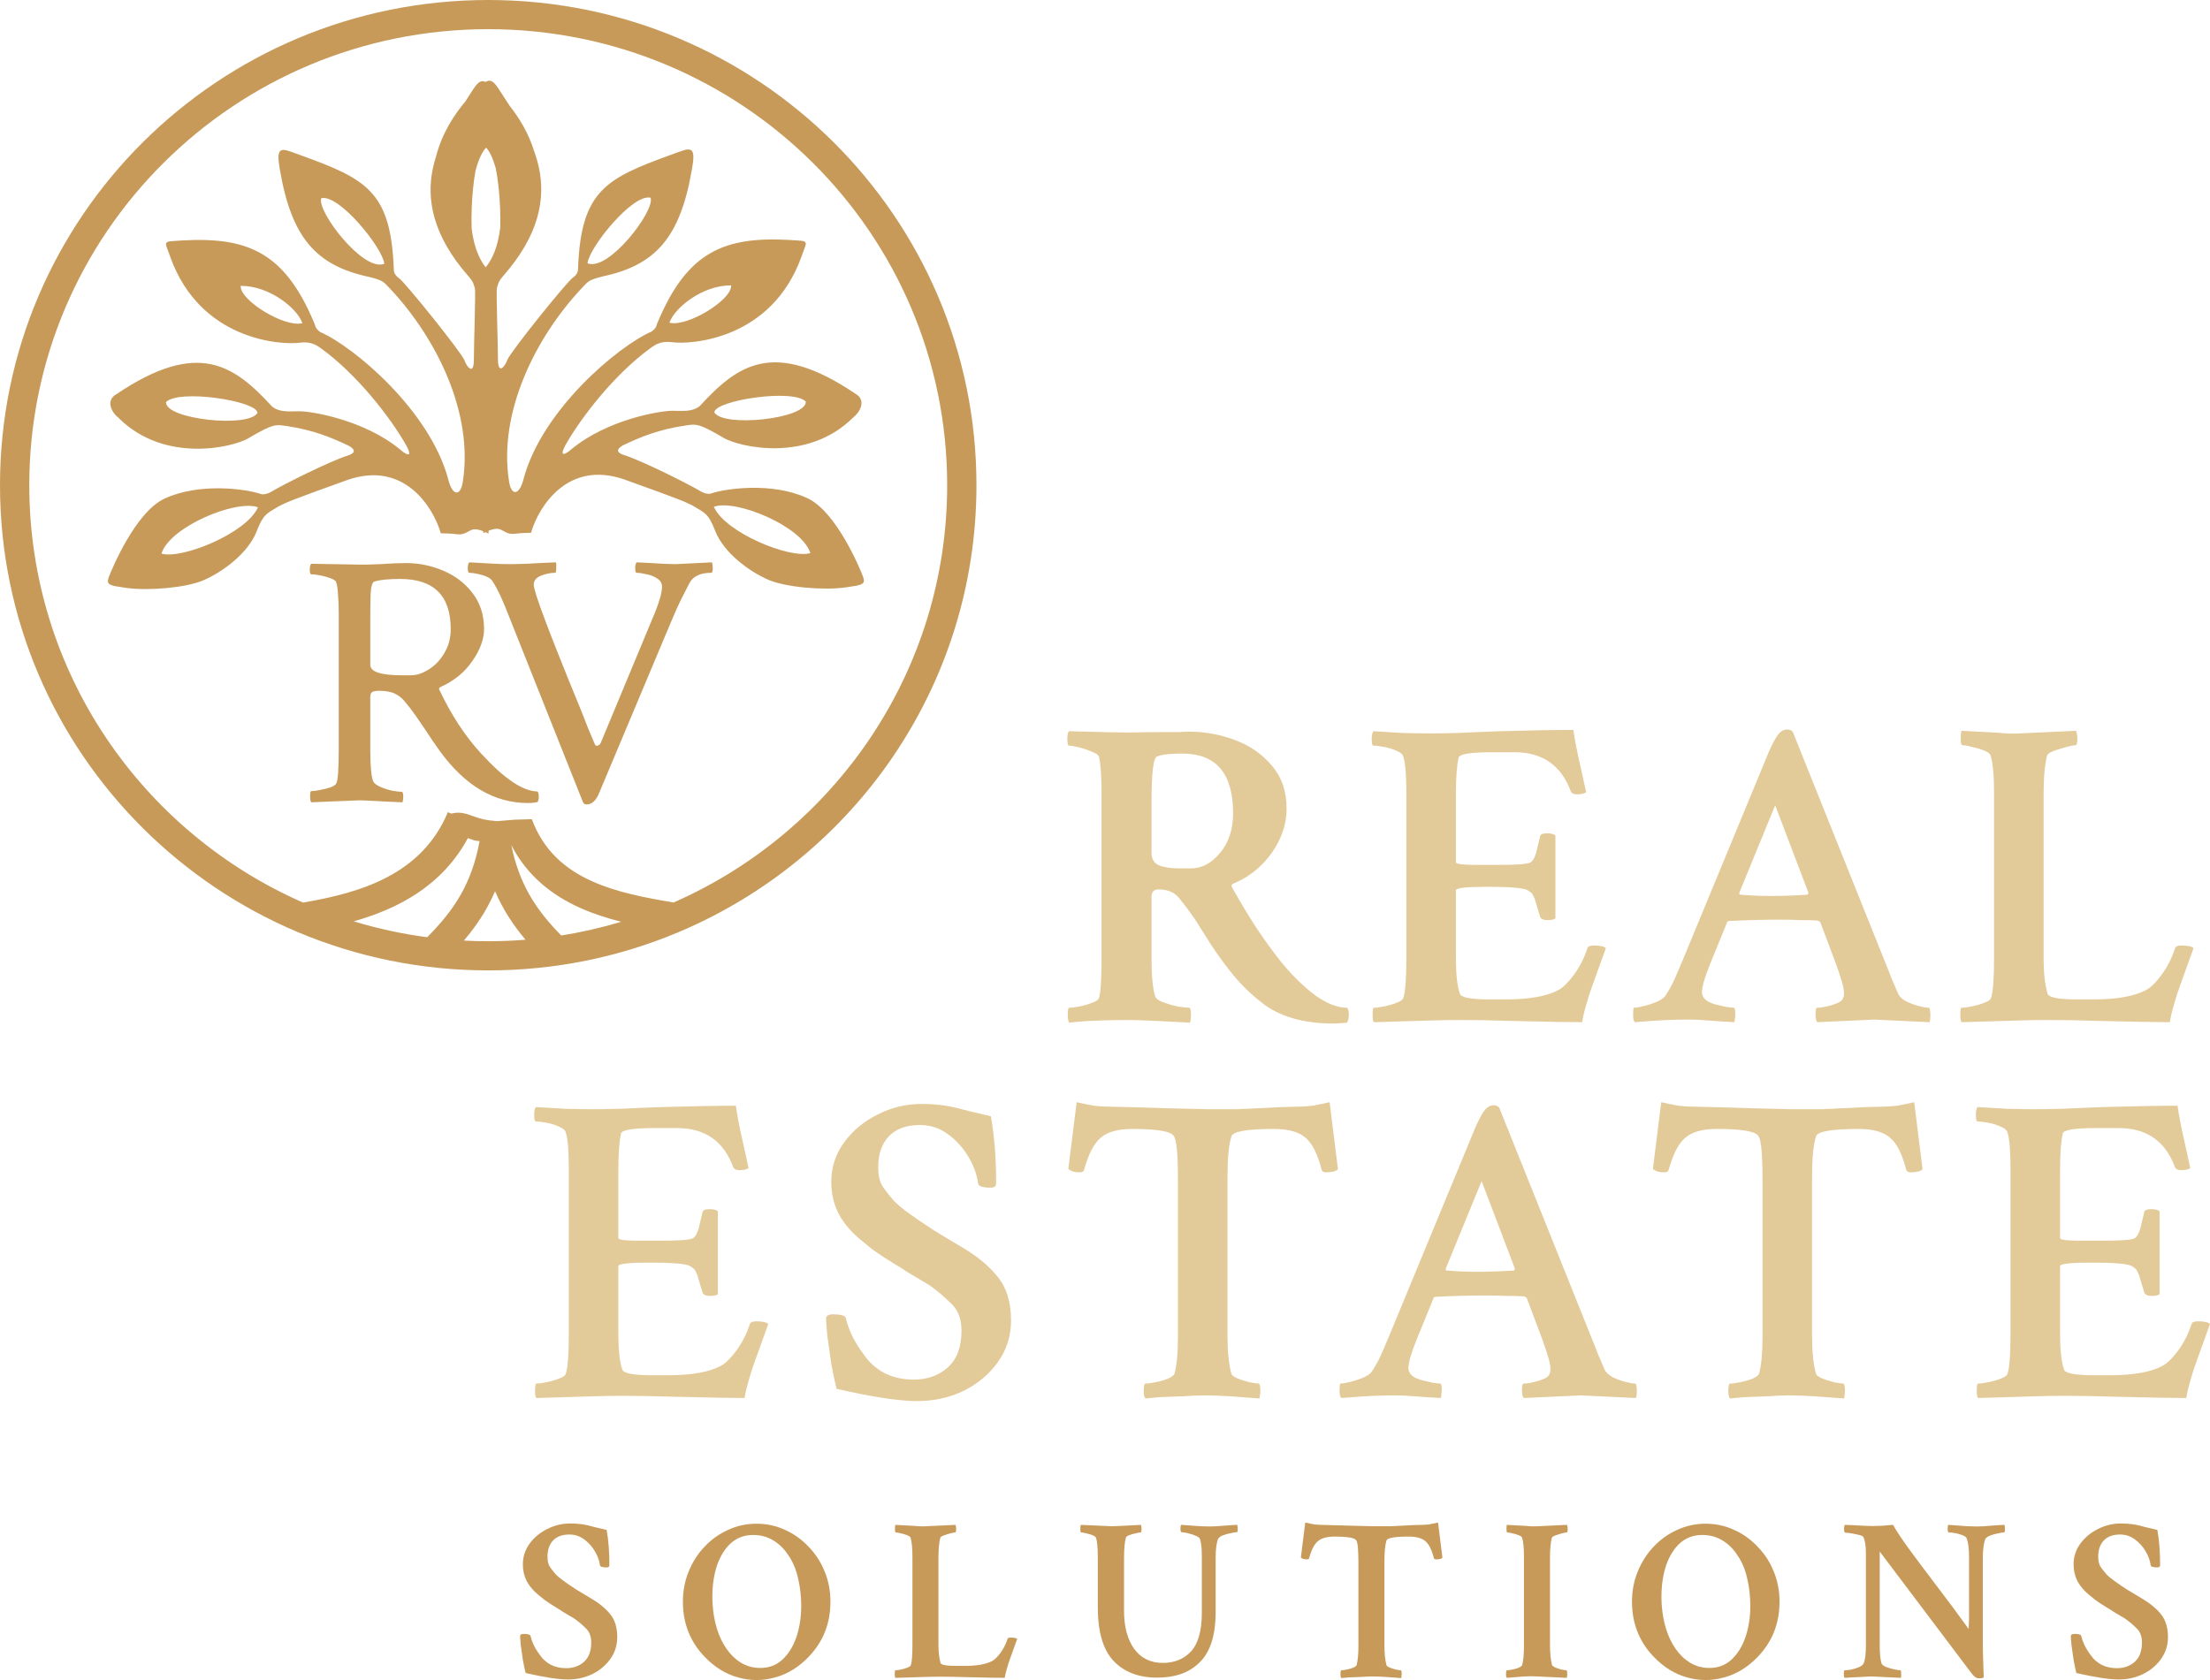 <svg width="384" height="292" viewBox="0 0 384 292" fill="none" xmlns="http://www.w3.org/2000/svg">
<path d="M123.718 97.738C123.802 98.073 123.844 98.386 123.844 98.679C123.844 99.264 123.76 99.557 123.592 99.557C121.703 99.557 120.444 100.142 119.814 101.313C119.352 102.191 118.849 103.173 118.303 104.26C117.799 105.306 117.275 106.476 116.729 107.772L104.137 137.75C103.591 139.129 102.856 139.819 101.933 139.819C101.639 139.819 101.429 139.694 101.303 139.443L88.396 107.02C87.347 104.26 86.403 102.253 85.563 100.999C85.269 100.539 84.661 100.184 83.737 99.933C82.814 99.682 82.079 99.557 81.534 99.557C81.366 99.557 81.282 99.285 81.282 98.741C81.282 98.24 81.366 97.905 81.534 97.738C82.541 97.78 83.674 97.843 84.933 97.926C86.193 98.01 87.473 98.052 88.774 98.052C89.278 98.052 90.18 98.031 91.481 97.989C92.783 97.905 94.483 97.822 96.581 97.738C96.665 97.905 96.686 98.261 96.644 98.804C96.644 99.306 96.581 99.557 96.455 99.557C95.658 99.557 94.839 99.724 94 100.058C93.16 100.393 92.741 100.916 92.741 101.626C92.741 102.839 95.385 109.884 100.674 122.761C101.261 124.183 101.765 125.458 102.185 126.587C102.647 127.674 103.045 128.614 103.381 129.409C103.507 129.618 103.675 129.68 103.885 129.597C104.137 129.471 104.305 129.304 104.389 129.095L113.833 106.393C114.63 104.386 115.029 102.922 115.029 102.003C115.029 101.375 114.756 100.895 114.211 100.56C113.665 100.184 113.035 99.933 112.322 99.808C111.65 99.64 111.083 99.557 110.622 99.557C110.454 99.557 110.37 99.285 110.37 98.741C110.37 98.24 110.454 97.905 110.622 97.738C112.595 97.822 114.127 97.905 115.218 97.989C116.351 98.031 117.065 98.052 117.359 98.052L123.718 97.738Z" fill="#C79A5A"/>
<path fill-rule="evenodd" clip-rule="evenodd" d="M70.508 97.863C72.774 97.863 74.936 98.302 76.993 99.18C79.091 100.058 80.791 101.355 82.093 103.069C83.436 104.783 84.107 106.873 84.107 109.34C84.107 111.096 83.436 112.936 82.093 114.859C80.791 116.782 79.007 118.266 76.741 119.312C76.321 119.479 76.195 119.688 76.363 119.939C78.42 124.287 80.833 127.966 83.604 130.977C87.633 135.367 90.907 137.562 93.426 137.562C93.552 137.812 93.615 138.105 93.615 138.44C93.615 138.816 93.552 139.129 93.426 139.38C93.006 139.506 92.439 139.568 91.726 139.568C85.891 139.568 80.791 136.558 76.426 130.538C76.09 130.078 75.65 129.451 75.104 128.656C74.6 127.862 73.656 126.461 72.271 124.454C71.599 123.493 70.99 122.698 70.445 122.071C69.941 121.402 69.332 120.9 68.619 120.566C67.947 120.232 67.024 120.064 65.849 120.064C65.387 120.064 65.009 120.127 64.715 120.252C64.463 120.378 64.338 120.671 64.338 121.13V130.349C64.338 133.109 64.505 134.928 64.841 135.806C65.009 136.14 65.408 136.454 66.037 136.746C66.709 137.039 67.423 137.269 68.178 137.436C68.934 137.562 69.479 137.624 69.815 137.624C69.983 137.624 70.067 137.917 70.067 138.502C70.067 138.795 70.025 139.109 69.941 139.443C67.842 139.359 66.1 139.276 64.715 139.192C63.372 139.109 62.386 139.088 61.756 139.129L54.075 139.443C53.949 139.318 53.886 138.941 53.886 138.314C53.886 137.771 53.949 137.499 54.075 137.499C54.495 137.499 54.998 137.436 55.586 137.311C56.215 137.185 56.803 137.039 57.349 136.872C57.936 136.663 58.293 136.433 58.419 136.182C58.713 135.722 58.86 133.757 58.86 130.287V106.581C58.86 105.368 58.818 104.302 58.734 103.382C58.692 102.462 58.587 101.731 58.419 101.187C58.335 100.936 57.999 100.706 57.412 100.497C56.866 100.288 56.257 100.121 55.586 99.996C54.956 99.87 54.453 99.808 54.075 99.808C53.907 99.808 53.823 99.557 53.823 99.055C53.823 98.511 53.907 98.156 54.075 97.989L61.63 98.114C62.847 98.156 64.338 98.135 66.1 98.052C67.863 97.926 69.332 97.863 70.508 97.863ZM69.5 100.623C67.57 100.623 66.1 100.769 65.093 101.062C64.715 101.145 64.484 101.835 64.4 103.131C64.359 104.386 64.338 105.995 64.338 107.96V115.549C64.338 116.761 66.163 117.368 69.815 117.368H71.389C72.397 117.368 73.425 117.033 74.474 116.364C75.566 115.695 76.468 114.754 77.182 113.542C77.937 112.33 78.315 110.929 78.315 109.34C78.315 103.529 75.377 100.623 69.5 100.623Z" fill="#C79A5A"/>
<path fill-rule="evenodd" clip-rule="evenodd" d="M84.354 14.254C84.648 14.076 84.911 13.996 85.171 14.038C85.512 14.092 85.819 14.349 86.165 14.782C86.426 15.108 86.718 15.544 87.069 16.093L87.442 16.68C87.785 17.222 88.166 17.8 88.567 18.412C90.172 20.428 91.864 23.143 92.848 26.397C93.176 27.303 93.452 28.246 93.657 29.224C94.755 34.481 93.77 40.761 87.434 47.961L87.349 48.06C86.935 48.545 86.727 48.91 86.604 49.209C86.538 49.369 86.496 49.512 86.46 49.648C86.423 49.782 86.391 49.914 86.348 50.044C86.341 50.064 86.333 50.119 86.326 50.215C86.319 50.308 86.314 50.431 86.311 50.581C86.304 50.881 86.303 51.286 86.307 51.768C86.315 52.731 86.342 53.998 86.374 55.339C86.437 58.021 86.522 61.001 86.522 62.439C86.522 63.155 86.607 63.586 86.731 63.816C86.791 63.929 86.858 63.986 86.92 64.01C86.982 64.034 87.053 64.032 87.137 63.998C87.31 63.928 87.507 63.736 87.692 63.472C87.874 63.211 88.035 62.891 88.138 62.581C88.168 62.492 88.236 62.363 88.332 62.203C88.43 62.041 88.56 61.841 88.717 61.611C89.032 61.149 89.459 60.56 89.963 59.887C90.969 58.54 92.282 56.857 93.613 55.193C94.945 53.529 96.294 51.883 97.376 50.611C97.916 49.975 98.389 49.432 98.76 49.026C98.945 48.824 99.105 48.655 99.236 48.526C99.348 48.414 99.442 48.328 99.511 48.277L99.539 48.257C100.326 47.735 100.461 47.011 100.435 46.73L100.434 46.724L100.435 46.719C100.689 39.784 101.942 35.828 104.637 33.069C107.157 30.489 110.931 28.967 116.281 27.013L117.372 26.616C118.006 26.387 118.542 26.185 118.977 26.071C119.407 25.959 119.764 25.926 120.025 26.064C120.294 26.206 120.429 26.511 120.464 26.988C120.5 27.466 120.438 28.145 120.284 29.076L120.236 29.364C119.214 35.383 117.611 39.56 115.133 42.478C112.615 45.443 109.202 47.097 104.612 48.072C103.466 48.368 102.884 48.555 102.44 48.822C101.997 49.09 101.688 49.438 101.09 50.075C92.851 58.868 86.625 71.806 88.428 83.527L88.472 83.804C88.572 84.41 88.737 84.856 88.935 85.141C89.132 85.426 89.352 85.54 89.566 85.518C89.787 85.496 90.035 85.327 90.279 84.97C90.507 84.637 90.722 84.152 90.901 83.505L90.936 83.374C92.511 77.312 96.657 71.49 101.116 66.88C105.569 62.276 110.343 58.869 113.201 57.634C113.415 57.464 113.592 57.346 113.752 57.156C113.912 56.967 114.055 56.705 114.18 56.248L114.182 56.243L114.184 56.238L114.305 55.947C116.866 49.858 119.748 46.121 123.445 43.998C127.082 41.908 131.495 41.388 137.132 41.704L137.681 41.737C138.405 41.784 138.928 41.807 139.286 41.855C139.465 41.879 139.609 41.909 139.72 41.955C139.833 42.001 139.918 42.065 139.966 42.159C140.014 42.252 140.019 42.361 140.002 42.481C139.984 42.602 139.941 42.743 139.883 42.909C139.824 43.076 139.748 43.272 139.661 43.501C139.573 43.73 139.474 43.994 139.368 44.299L139.245 44.645C136.641 51.859 131.845 55.67 127.302 57.627C122.69 59.613 118.337 59.69 116.796 59.481L116.626 59.46C114.895 59.27 113.908 59.875 113.293 60.311L113.004 60.519C106.929 64.93 101.138 72.285 98.303 77.268L98.198 77.457C97.969 77.882 97.839 78.209 97.788 78.444C97.759 78.579 97.758 78.678 97.773 78.746C97.788 78.811 97.818 78.845 97.854 78.863C97.893 78.883 97.955 78.891 98.045 78.874C98.134 78.857 98.243 78.817 98.369 78.752C98.621 78.622 98.932 78.4 99.275 78.093L99.276 78.092L99.277 78.091L99.424 77.97C102.506 75.452 106.288 73.815 109.571 72.805C112.906 71.778 115.736 71.396 116.807 71.396C117.664 71.396 118.522 71.459 119.345 71.386C120.16 71.313 120.925 71.105 121.585 70.573C124.849 67.027 128.046 64.073 132.219 63.222C136.397 62.371 141.532 63.631 148.664 68.451C149.121 68.712 149.41 69.036 149.562 69.396C149.713 69.756 149.723 70.144 149.635 70.528C149.46 71.289 148.897 72.041 148.253 72.556C144.247 76.546 139.274 77.818 134.982 77.902C130.693 77.987 127.071 76.886 125.756 76.116L125.365 75.888C123.462 74.783 122.377 74.234 121.574 73.986C120.726 73.725 120.192 73.8 119.32 73.924L119.279 73.93L119.054 73.963C114.358 74.658 111.281 75.974 108.445 77.303L108.352 77.348C108.136 77.455 107.934 77.58 107.771 77.713C107.583 77.868 107.454 78.027 107.408 78.18C107.365 78.324 107.392 78.472 107.539 78.625C107.682 78.773 107.938 78.923 108.35 79.062L108.434 79.089C110.096 79.616 113.028 80.95 115.71 82.254C118.224 83.478 120.529 84.681 121.37 85.177L121.518 85.267C122.59 85.934 123.339 85.865 123.559 85.768L123.562 85.767L123.686 85.725C124.973 85.308 127.568 84.828 130.587 84.787C133.654 84.744 137.168 85.154 140.198 86.547L140.342 86.614C141.609 87.213 142.813 88.29 143.914 89.581C145.015 90.874 146.016 92.386 146.874 93.862C148.589 96.814 149.736 99.628 149.971 100.266C150.089 100.585 150.14 100.844 150.096 101.056C150.049 101.276 149.902 101.429 149.669 101.545C149.439 101.658 149.115 101.74 148.695 101.818C148.274 101.896 147.746 101.971 147.105 102.068L146.919 102.095C144.98 102.365 142.429 102.358 139.99 102.132C137.474 101.9 135.067 101.434 133.57 100.795L133.41 100.726C131.751 99.996 129.865 98.841 128.205 97.416C126.492 95.946 125.014 94.183 124.278 92.298L124.169 92.022C123.632 90.683 123.231 89.976 122.716 89.453C122.165 88.894 121.481 88.542 120.331 87.864C118.98 87.191 118.608 86.972 108.634 83.39L108.403 83.309C103.558 81.645 99.882 82.798 97.245 84.927C94.561 87.093 92.948 90.274 92.287 92.544L92.269 92.605H92.206C91.727 92.605 90.498 92.639 89.417 92.774L89.352 92.781C88.686 92.85 88.218 92.678 87.809 92.469C87.704 92.416 87.603 92.359 87.504 92.305C87.404 92.25 87.307 92.197 87.209 92.147C87.013 92.049 86.814 91.968 86.592 91.928L86.524 91.918C86.18 91.876 85.726 91.966 85.282 92.107C85.149 92.149 85.018 92.195 84.893 92.243L84.879 92.743L84.758 92.68C84.646 92.621 84.501 92.552 84.336 92.479C84.248 92.521 84.169 92.56 84.101 92.596L83.981 92.659L83.971 92.329C83.845 92.281 83.712 92.234 83.578 92.191C83.134 92.051 82.68 91.961 82.335 92.002L82.268 92.012C82.046 92.053 81.847 92.133 81.65 92.232C81.552 92.281 81.455 92.334 81.356 92.389C81.257 92.444 81.156 92.5 81.051 92.554C80.641 92.763 80.174 92.934 79.508 92.866L79.443 92.858C78.362 92.724 77.133 92.69 76.654 92.69H76.59L76.573 92.629C75.911 90.359 74.299 87.177 71.615 85.011C68.977 82.883 65.301 81.73 60.457 83.393L60.225 83.474C50.251 87.056 49.88 87.275 48.529 87.948C47.379 88.627 46.694 88.978 46.143 89.538C45.628 90.06 45.228 90.768 44.691 92.106L44.582 92.382C43.846 94.267 42.368 96.03 40.655 97.501C38.995 98.925 37.108 100.081 35.449 100.81L35.289 100.879C33.792 101.518 31.385 101.984 28.869 102.217C26.431 102.442 23.88 102.45 21.941 102.18L21.755 102.153C21.113 102.056 20.585 101.98 20.164 101.902C19.744 101.824 19.421 101.742 19.191 101.629C18.957 101.514 18.811 101.361 18.764 101.141C18.719 100.929 18.771 100.67 18.888 100.35C19.123 99.712 20.27 96.898 21.986 93.947C22.843 92.471 23.844 90.958 24.946 89.666C26.046 88.374 27.251 87.297 28.518 86.698L28.662 86.631C31.691 85.238 35.206 84.829 38.273 84.871C41.291 84.913 43.886 85.392 45.173 85.81L45.294 85.85L45.297 85.851L45.301 85.853C45.52 85.95 46.27 86.018 47.342 85.351L47.49 85.262C48.331 84.766 50.635 83.562 53.15 82.339C55.832 81.034 58.764 79.7 60.425 79.174L60.51 79.146C60.921 79.008 61.177 78.858 61.32 78.71C61.468 78.557 61.495 78.408 61.451 78.264C61.405 78.112 61.277 77.952 61.089 77.798C60.925 77.664 60.723 77.54 60.508 77.432L60.415 77.387C57.579 76.058 54.502 74.743 49.805 74.047L49.58 74.015L49.54 74.009C48.667 73.885 48.134 73.809 47.286 74.071C46.483 74.318 45.397 74.868 43.495 75.972L43.103 76.201C41.788 76.971 38.167 78.072 33.878 77.987C29.586 77.902 24.613 76.63 20.606 72.641C19.962 72.126 19.399 71.373 19.224 70.612C19.137 70.229 19.146 69.841 19.298 69.481C19.449 69.121 19.738 68.796 20.195 68.535C27.328 63.715 32.462 62.455 36.641 63.307C40.814 64.157 44.011 67.111 47.275 70.658C47.935 71.19 48.699 71.397 49.515 71.47C50.337 71.544 51.195 71.481 52.052 71.481C53.124 71.481 55.954 71.863 59.288 72.889C62.572 73.899 66.354 75.536 69.436 78.055L69.582 78.176L69.584 78.177L69.585 78.177C69.928 78.485 70.238 78.707 70.491 78.836C70.617 78.901 70.726 78.941 70.815 78.958C70.905 78.975 70.966 78.968 71.006 78.948C71.042 78.93 71.071 78.896 71.086 78.83C71.102 78.762 71.1 78.664 71.071 78.529C71.021 78.293 70.891 77.967 70.661 77.541L70.557 77.353C67.722 72.369 61.931 65.014 55.856 60.603L55.566 60.395C54.952 59.959 53.965 59.355 52.234 59.544L52.064 59.565C50.522 59.775 46.169 59.698 41.558 57.711C37.014 55.754 32.219 51.943 29.614 44.73L29.492 44.384C29.386 44.079 29.287 43.815 29.199 43.585C29.112 43.356 29.035 43.16 28.977 42.994C28.918 42.828 28.876 42.686 28.858 42.566C28.84 42.446 28.845 42.337 28.893 42.244C28.942 42.149 29.027 42.085 29.139 42.039C29.25 41.994 29.395 41.963 29.574 41.939C29.931 41.892 30.454 41.868 31.178 41.821L31.728 41.788C37.365 41.473 41.777 41.993 45.414 44.082C49.111 46.206 51.994 49.943 54.554 56.031L54.676 56.323L54.678 56.328L54.679 56.333C54.804 56.789 54.948 57.052 55.108 57.241C55.268 57.43 55.444 57.548 55.659 57.718C58.516 58.953 63.291 62.36 67.744 66.965C72.202 71.575 76.349 77.397 77.924 83.458L77.959 83.59C78.137 84.236 78.353 84.722 78.581 85.055C78.825 85.412 79.073 85.58 79.293 85.603C79.508 85.625 79.728 85.511 79.925 85.226C80.122 84.94 80.288 84.494 80.388 83.888L80.432 83.612C82.235 71.89 76.008 58.953 67.769 50.16C67.172 49.522 66.863 49.174 66.419 48.907C65.976 48.64 65.394 48.452 64.248 48.156C59.657 47.182 56.245 45.528 53.727 42.562C51.249 39.645 49.645 35.468 48.624 29.448L48.575 29.16C48.422 28.23 48.359 27.551 48.395 27.072C48.431 26.595 48.566 26.29 48.835 26.148C49.095 26.011 49.453 26.044 49.883 26.156C50.317 26.269 50.854 26.471 51.488 26.701L52.579 27.098C57.928 29.052 61.702 30.574 64.223 33.154C66.918 35.912 68.17 39.868 68.425 46.803L68.425 46.809L68.425 46.814C68.399 47.096 68.534 47.82 69.32 48.342L69.349 48.362C69.418 48.413 69.512 48.499 69.624 48.61C69.754 48.739 69.914 48.908 70.099 49.111C70.47 49.517 70.944 50.06 71.484 50.696C72.565 51.968 73.915 53.614 75.246 55.278C76.577 56.942 77.89 58.625 78.897 59.971C79.4 60.644 79.828 61.234 80.143 61.695C80.3 61.926 80.43 62.125 80.527 62.287C80.624 62.447 80.692 62.577 80.721 62.666C80.825 62.975 80.986 63.295 81.168 63.557C81.352 63.821 81.55 64.013 81.723 64.082C81.806 64.116 81.878 64.119 81.94 64.095C82.002 64.071 82.068 64.013 82.129 63.9C82.252 63.67 82.338 63.239 82.338 62.524C82.338 61.086 82.422 58.105 82.486 55.424C82.518 54.082 82.544 52.815 82.552 51.852C82.556 51.371 82.555 50.966 82.549 50.666C82.545 50.516 82.54 50.392 82.534 50.3C82.526 50.203 82.518 50.149 82.512 50.129C82.468 49.999 82.436 49.867 82.4 49.732C82.364 49.597 82.321 49.454 82.256 49.294C82.133 48.994 81.925 48.63 81.511 48.144L81.425 48.045C75.09 40.845 74.105 34.566 75.203 29.309C75.352 28.593 75.541 27.895 75.76 27.218C76.781 23.182 78.935 19.907 80.832 17.672C81.036 17.359 81.233 17.057 81.417 16.764L81.79 16.178C82.142 15.629 82.433 15.192 82.695 14.866C83.041 14.434 83.348 14.176 83.688 14.122C83.903 14.088 84.119 14.136 84.354 14.254ZM44.733 88.137C43.757 87.813 42.323 87.87 40.709 88.199C39.091 88.529 37.28 89.136 35.541 89.925C33.803 90.715 32.134 91.687 30.803 92.75C29.474 93.811 28.473 94.97 28.084 96.133L28.055 96.219L28.143 96.242C29.054 96.48 30.423 96.37 31.985 96.011C33.55 95.652 35.321 95.04 37.043 94.262C38.765 93.484 40.441 92.538 41.815 91.51C43.187 90.484 44.266 89.37 44.784 88.253L44.823 88.167L44.733 88.137ZM128.151 88.115C126.536 87.785 125.102 87.728 124.126 88.053L124.036 88.082L124.076 88.168C124.594 89.285 125.672 90.399 127.045 91.426C128.419 92.454 130.094 93.399 131.816 94.177C133.538 94.956 135.31 95.568 136.875 95.927C138.436 96.285 139.805 96.395 140.717 96.157L140.804 96.135L140.776 96.049C140.386 94.885 139.385 93.727 138.056 92.665C136.725 91.603 135.057 90.63 133.318 89.841C131.58 89.052 129.768 88.445 128.151 88.115ZM37.533 69.168C35.719 68.927 33.843 68.819 32.279 68.909C31.498 68.954 30.792 69.05 30.21 69.205C29.63 69.359 29.163 69.574 28.871 69.867L28.846 69.892L28.846 69.927L28.847 69.963C28.861 70.343 29.102 70.688 29.487 70.995C29.885 71.312 30.451 71.6 31.129 71.853C32.484 72.361 34.304 72.739 36.172 72.948C38.04 73.157 39.961 73.197 41.52 73.023C42.299 72.936 42.991 72.795 43.541 72.594C44.089 72.394 44.509 72.129 44.728 71.785L44.745 71.759L44.741 71.728L44.736 71.701C44.71 71.564 44.634 71.433 44.522 71.309C44.402 71.177 44.238 71.048 44.037 70.925C43.637 70.677 43.081 70.44 42.422 70.221C41.101 69.781 39.346 69.409 37.533 69.168ZM136.58 68.825C135.017 68.734 133.14 68.843 131.327 69.084C129.514 69.324 127.759 69.697 126.438 70.136C125.778 70.356 125.223 70.593 124.822 70.84C124.622 70.964 124.458 71.092 124.338 71.224C124.226 71.348 124.149 71.479 124.123 71.616L124.119 71.644L124.115 71.675L124.131 71.701C124.35 72.044 124.77 72.309 125.318 72.509C125.869 72.71 126.561 72.851 127.34 72.938C128.898 73.112 130.82 73.073 132.688 72.864C134.555 72.655 136.375 72.276 137.731 71.769C138.408 71.515 138.975 71.228 139.373 70.91C139.758 70.604 139.998 70.258 140.013 69.879L140.014 69.842L140.013 69.807L139.989 69.782C139.696 69.49 139.23 69.274 138.65 69.12C138.068 68.965 137.362 68.87 136.58 68.825ZM41.822 49.686V49.77C41.822 50.097 41.946 50.451 42.161 50.816C42.375 51.182 42.684 51.564 43.061 51.948C43.815 52.716 44.849 53.5 45.977 54.184C47.106 54.867 48.331 55.454 49.468 55.827C50.601 56.2 51.658 56.364 52.445 56.19L52.539 56.169L52.506 56.078C52.03 54.787 50.593 53.19 48.677 51.918C46.759 50.644 44.346 49.686 41.907 49.686L41.822 49.686ZM126.952 49.601C124.513 49.601 122.101 50.56 120.182 51.833C118.267 53.106 116.829 54.703 116.354 55.994L116.32 56.085L116.415 56.106C117.201 56.28 118.258 56.115 119.392 55.743C120.528 55.369 121.754 54.783 122.882 54.099C124.01 53.415 125.045 52.632 125.799 51.864C126.176 51.48 126.484 51.097 126.699 50.732C126.913 50.367 127.037 50.012 127.037 49.686V49.601L126.952 49.601ZM84.458 25.67C84.131 26 83.821 26.484 83.534 27.084C83.228 27.725 82.948 28.503 82.705 29.378C82.677 29.48 82.649 29.584 82.621 29.688C82.284 31.526 82.056 33.775 81.966 36.04C81.917 37.281 81.91 38.528 81.949 39.717C82.047 40.52 82.186 41.305 82.373 42.058C82.791 43.745 83.445 45.272 84.395 46.459C85.383 45.26 86.059 43.7 86.487 41.974C86.677 41.204 86.819 40.401 86.917 39.58C86.948 38.458 86.94 37.289 86.894 36.125C86.796 33.666 86.536 31.229 86.15 29.313C86.142 29.27 86.133 29.227 86.124 29.185C85.888 28.354 85.619 27.613 85.325 26.999C85.059 26.442 84.772 25.985 84.47 25.658L84.458 25.67ZM57.249 34.638C56.743 34.438 56.273 34.358 55.865 34.442L55.816 34.453L55.802 34.501C55.712 34.806 55.769 35.231 55.927 35.727C56.087 36.227 56.354 36.812 56.703 37.444C57.401 38.709 58.432 40.17 59.596 41.521C60.761 42.872 62.063 44.117 63.307 44.947C64.544 45.773 65.749 46.204 66.706 45.879L66.77 45.857L66.763 45.79L66.754 45.723C66.705 45.386 66.557 44.963 66.333 44.485C66.094 43.974 65.766 43.393 65.372 42.775C64.584 41.539 63.529 40.149 62.388 38.864C61.246 37.579 60.016 36.395 58.876 35.572C58.306 35.161 57.756 34.838 57.249 34.638ZM112.994 34.358C112.587 34.273 112.116 34.353 111.61 34.553C111.104 34.753 110.554 35.076 109.984 35.488C108.844 36.311 107.613 37.495 106.472 38.78C105.33 40.065 104.276 41.454 103.488 42.691C103.094 43.309 102.765 43.89 102.526 44.401C102.303 44.879 102.155 45.301 102.106 45.639L102.097 45.705L102.09 45.772L102.154 45.794C103.111 46.119 104.315 45.688 105.553 44.862C106.797 44.032 108.099 42.787 109.263 41.437C110.428 40.085 111.458 38.624 112.157 37.36C112.506 36.728 112.773 36.142 112.932 35.642C113.091 35.147 113.148 34.721 113.058 34.417L113.044 34.368L112.994 34.358Z" fill="#C79A5A"/>
<path fill-rule="evenodd" clip-rule="evenodd" d="M84.832 0C131.684 0 169.664 37.756 169.664 84.33C169.664 119.296 148.257 149.291 117.761 162.072L117.753 162.12C117.728 162.115 117.702 162.111 117.677 162.107C107.574 166.328 96.477 168.661 84.832 168.661C37.981 168.661 0 130.905 0 84.33C0 37.756 37.981 0 84.832 0ZM86.02 154.905C85.575 155.938 85.088 156.918 84.562 157.855C83.391 159.944 82.047 161.786 80.602 163.481C82.003 163.554 83.413 163.591 84.832 163.591C87.014 163.591 89.175 163.503 91.312 163.332C89.915 161.678 88.615 159.884 87.478 157.855C86.952 156.918 86.465 155.938 86.02 154.905ZM81.295 145.671C76.762 154.085 68.961 158.012 61.462 160.132C65.584 161.386 69.847 162.317 74.224 162.895C76.539 160.563 78.533 158.21 80.118 155.384C81.525 152.874 82.647 149.921 83.33 146.192L82.542 146.099L81.295 145.671ZM88.844 146.886C89.534 150.291 90.603 153.032 91.921 155.384C93.438 158.088 95.33 160.359 97.518 162.593C101.076 162.028 104.556 161.228 107.941 160.211C105.508 159.596 103.081 158.822 100.784 157.789C95.967 155.624 91.629 152.284 88.844 146.886ZM84.832 5.07C40.782 5.07 5.09 40.566 5.09 84.33C5.09 116.728 24.649 144.594 52.679 156.884L52.676 156.867C62.579 155.181 73.29 152.051 77.815 141.159L78.424 141.41C79.796 141.018 81.011 141.415 82.033 141.79C83.645 142.381 84.323 142.55 86.359 142.719L89.413 142.466L92.297 142.381L92.299 142.384L92.395 142.349C94.44 147.869 98.229 151.078 102.877 153.168C107.188 155.106 112.124 156.034 117.039 156.86C145.04 144.558 164.575 116.707 164.575 84.33C164.575 40.566 128.882 5.07 84.832 5.07Z" fill="#C79A5A"/>
<path d="M231.7 177.892C226.418 177.892 222.253 176.673 219.206 174.236C217.429 172.865 215.778 171.265 214.255 169.438C212.782 167.61 211.487 165.832 210.37 164.106C209.252 162.329 208.338 160.882 207.627 159.765C206.713 158.444 205.824 157.251 204.961 156.185C204.148 155.118 202.93 154.585 201.304 154.585C200.492 154.585 200.086 155.017 200.086 155.88V166.619C200.086 169.564 200.289 171.722 200.695 173.093C200.797 173.5 201.228 173.855 201.99 174.16C202.803 174.464 203.666 174.718 204.58 174.921C205.494 175.074 206.18 175.15 206.637 175.15C206.84 175.15 206.942 175.582 206.942 176.445C206.942 176.902 206.891 177.333 206.789 177.74C201.254 177.435 197.648 177.283 195.972 177.283C194.601 177.283 193.052 177.308 191.325 177.359C189.649 177.409 188.303 177.486 187.288 177.587L185.764 177.74C185.612 177.486 185.536 177.029 185.536 176.369C185.536 175.556 185.612 175.15 185.764 175.15C186.221 175.15 186.831 175.074 187.592 174.921C188.354 174.769 189.065 174.566 189.725 174.312C190.436 174.058 190.843 173.779 190.944 173.474C191.249 172.56 191.401 170.25 191.401 166.543V137.753C191.401 134.858 191.249 132.777 190.944 131.507C190.843 131.202 190.436 130.923 189.725 130.669C189.065 130.365 188.329 130.111 187.516 129.908C186.754 129.705 186.17 129.603 185.764 129.603C185.561 129.603 185.459 129.222 185.459 128.461C185.459 127.699 185.561 127.242 185.764 127.09C191.198 127.242 194.575 127.318 195.896 127.318C198.384 127.267 200.314 127.242 201.685 127.242C203.057 127.242 204.098 127.242 204.809 127.242C205.52 127.191 206.129 127.166 206.637 127.166C209.329 127.166 211.969 127.648 214.559 128.613C217.15 129.578 219.283 131.05 220.958 133.03C222.685 135.011 223.549 137.524 223.549 140.571C223.549 142.399 223.142 144.176 222.33 145.902C221.517 147.629 220.425 149.152 219.054 150.472C217.683 151.793 216.134 152.808 214.407 153.519C214.001 153.671 213.899 153.925 214.102 154.281C215.524 156.819 216.946 159.181 218.368 161.364C219.79 163.497 221.212 165.452 222.634 167.229C224.412 169.412 226.316 171.291 228.348 172.865C230.43 174.388 232.334 175.15 234.061 175.15C234.264 175.404 234.366 175.81 234.366 176.369C234.366 176.927 234.264 177.384 234.061 177.74C233.756 177.79 233.401 177.816 232.995 177.816C232.639 177.866 232.207 177.892 231.7 177.892ZM204.961 150.929H206.942C208.821 150.929 210.497 150.041 211.969 148.264C213.493 146.486 214.255 144.176 214.255 141.332C214.255 134.427 211.309 130.974 205.418 130.974C203.234 130.974 201.761 131.152 201 131.507C200.39 131.761 200.086 134.401 200.086 139.428V148.187C200.086 149.304 200.517 150.041 201.381 150.396C202.244 150.752 203.437 150.929 204.961 150.929Z" fill="#E3CA99"/>
<path d="M238.726 177.663C238.574 177.511 238.498 177.105 238.498 176.445C238.498 175.582 238.574 175.15 238.726 175.15C239.183 175.15 239.767 175.074 240.478 174.921C241.24 174.769 241.951 174.566 242.611 174.312C243.322 174.058 243.729 173.779 243.83 173.474C244.186 172.459 244.363 170.148 244.363 166.543V137.753C244.363 134.655 244.186 132.573 243.83 131.507C243.729 131.101 243.348 130.771 242.688 130.517C242.078 130.212 241.367 129.984 240.555 129.832C239.793 129.679 239.158 129.603 238.65 129.603C238.447 129.603 238.345 129.222 238.345 128.461C238.345 127.75 238.447 127.293 238.65 127.09C240.326 127.191 242.002 127.293 243.678 127.394C245.354 127.445 247.055 127.47 248.782 127.47C249.899 127.47 251.448 127.445 253.429 127.394C255.409 127.293 257.796 127.191 260.589 127.09C266.227 126.937 270.493 126.861 273.387 126.861C273.489 127.623 273.641 128.537 273.845 129.603C274.048 130.669 274.302 131.863 274.606 133.183L275.597 137.677C275.343 137.93 274.809 138.057 273.997 138.057C273.438 138.057 273.083 137.88 272.93 137.524C271.254 133.005 268.004 130.745 263.18 130.745H259.218C255.409 130.745 253.48 131.076 253.429 131.736C253.124 133.157 252.972 135.214 252.972 137.905V149.863C252.972 150.168 254.089 150.32 256.324 150.32H260.589C263.484 150.32 265.236 150.193 265.846 149.939C266.404 149.685 266.836 148.797 267.141 147.273C267.293 146.613 267.446 145.979 267.598 145.369C267.649 145.014 268.055 144.836 268.817 144.836C269.528 144.836 270.01 144.963 270.264 145.217V159.612C270.061 159.815 269.579 159.917 268.817 159.917C268.157 159.917 267.75 159.714 267.598 159.308C267.395 158.597 267.217 158.013 267.065 157.556C266.912 157.048 266.785 156.616 266.684 156.261C266.43 155.702 266.277 155.398 266.227 155.347C266.176 155.245 265.922 155.042 265.465 154.738C264.754 154.331 262.418 154.128 258.457 154.128C254.8 154.128 252.972 154.331 252.972 154.738V166.543C252.972 169.336 253.2 171.392 253.657 172.713C253.86 173.373 255.587 173.703 258.837 173.703H261.656C265.668 173.703 268.69 173.17 270.721 172.103C271.534 171.697 272.448 170.808 273.464 169.438C274.479 168.067 275.267 166.518 275.825 164.791C275.927 164.487 276.282 164.334 276.892 164.334C278.009 164.334 278.72 164.487 279.025 164.791L276.587 171.57C276.282 172.383 275.952 173.424 275.597 174.693C275.241 175.912 275.013 176.902 274.911 177.663C272.88 177.663 268.69 177.587 262.342 177.435C259.142 177.333 256.425 177.283 254.191 177.283C251.956 177.283 250.178 177.308 248.858 177.359L238.726 177.663Z" fill="#E3CA99"/>
<path d="M284.071 177.663C283.868 177.46 283.766 177.079 283.766 176.521C283.766 175.607 283.817 175.15 283.918 175.15C284.325 175.15 284.909 175.048 285.67 174.845C286.483 174.642 287.245 174.388 287.956 174.084C288.718 173.728 289.2 173.373 289.403 173.017C289.911 172.256 290.394 171.392 290.851 170.428C291.308 169.412 291.79 168.295 292.298 167.076L306.467 132.802C307.686 129.705 308.626 127.877 309.286 127.318C309.641 126.963 310.073 126.785 310.581 126.785C310.936 126.785 311.241 126.912 311.495 127.166L327.492 167.076C327.899 168.041 328.28 169.006 328.635 169.971C329.041 170.885 329.422 171.773 329.778 172.636C329.981 173.144 330.438 173.601 331.149 174.007C331.86 174.363 332.596 174.642 333.358 174.845C334.12 175.048 334.704 175.15 335.11 175.15C335.313 175.15 335.415 175.607 335.415 176.521C335.415 177.079 335.364 177.46 335.263 177.663L325.664 177.206L315.761 177.663C315.558 177.46 315.456 176.978 315.456 176.216C315.456 175.505 315.558 175.15 315.761 175.15C316.37 175.15 317.208 174.998 318.275 174.693C319.341 174.388 319.976 174.033 320.179 173.627C320.332 173.322 320.408 172.992 320.408 172.636C320.408 172.129 320.281 171.443 320.027 170.58C319.773 169.717 319.417 168.65 318.96 167.381L316.294 160.298C316.091 160.095 315.913 159.993 315.761 159.993C314.948 159.942 313.983 159.917 312.866 159.917C311.8 159.866 310.581 159.841 309.21 159.841C306.467 159.841 303.572 159.917 300.525 160.069C300.221 160.069 300.068 160.171 300.068 160.374L297.173 167.457C296.666 168.727 296.285 169.793 296.031 170.656C295.828 171.469 295.726 172.053 295.726 172.408C295.726 173.017 296.005 173.525 296.564 173.931C296.869 174.134 297.326 174.337 297.935 174.541C298.595 174.693 299.256 174.845 299.916 174.998C300.576 175.099 301.033 175.15 301.287 175.15C301.439 175.201 301.516 175.556 301.516 176.216C301.516 176.572 301.49 176.876 301.439 177.13C301.439 177.333 301.414 177.511 301.363 177.663C299.484 177.562 297.935 177.46 296.716 177.359C295.548 177.257 294.456 177.206 293.441 177.206C292.425 177.206 291.206 177.232 289.784 177.283C288.362 177.333 286.458 177.46 284.071 177.663ZM307.838 155.728C309.667 155.728 311.749 155.652 314.085 155.499L314.237 155.195L308.448 139.962L302.201 155.195C302.201 155.398 302.252 155.499 302.354 155.499C304.131 155.652 305.959 155.728 307.838 155.728Z" fill="#E3CA99"/>
<path d="M340.842 177.663C340.69 177.511 340.613 177.105 340.613 176.445C340.613 175.582 340.69 175.15 340.842 175.15C341.299 175.15 341.883 175.074 342.594 174.921C343.356 174.769 344.067 174.566 344.727 174.312C345.438 174.058 345.844 173.779 345.946 173.474C346.301 172.459 346.479 170.148 346.479 166.543V137.753C346.479 134.757 346.276 132.599 345.87 131.279C345.768 130.974 345.387 130.695 344.727 130.441C344.118 130.187 343.432 129.984 342.67 129.832C341.959 129.628 341.401 129.527 340.994 129.527C340.791 129.527 340.69 129.146 340.69 128.384C340.69 127.572 340.74 127.115 340.842 127.013L345.108 127.242C346.378 127.293 347.495 127.369 348.46 127.47C349.475 127.521 350.313 127.521 350.974 127.47L360.724 127.013C360.877 127.47 360.953 127.877 360.953 128.232C360.953 129.095 360.851 129.527 360.648 129.527C360.344 129.527 359.81 129.628 359.049 129.832C358.287 130.035 357.55 130.263 356.839 130.517C356.179 130.771 355.798 131.025 355.697 131.279C355.494 132.091 355.341 133.056 355.24 134.173C355.138 135.239 355.087 136.509 355.087 137.981V166.619C355.087 169.057 355.316 171.088 355.773 172.713C355.976 173.373 357.703 173.703 360.953 173.703H363.772C367.784 173.703 370.805 173.17 372.837 172.103C373.649 171.697 374.564 170.808 375.579 169.438C376.595 168.067 377.382 166.518 377.941 164.791C378.042 164.487 378.398 164.334 379.007 164.334C380.125 164.334 380.836 164.487 381.14 164.791L378.703 171.57C378.398 172.383 378.068 173.424 377.712 174.693C377.357 175.912 377.128 176.902 377.027 177.663C374.995 177.663 370.805 177.587 364.457 177.435C361.258 177.333 358.541 177.283 356.306 177.283C354.072 177.283 352.294 177.308 350.974 177.359L340.842 177.663Z" fill="#E3CA99"/>
<path d="M93.197 242.983C93.044 242.83 92.968 242.424 92.968 241.764C92.968 240.901 93.044 240.469 93.197 240.469C93.654 240.469 94.238 240.393 94.949 240.241C95.71 240.089 96.421 239.885 97.082 239.632C97.793 239.378 98.199 239.098 98.301 238.794C98.656 237.778 98.834 235.468 98.834 231.863V203.072C98.834 199.975 98.656 197.893 98.301 196.827C98.199 196.42 97.818 196.09 97.158 195.836C96.549 195.532 95.838 195.303 95.025 195.151C94.263 194.999 93.628 194.922 93.121 194.922C92.917 194.922 92.816 194.542 92.816 193.78C92.816 193.069 92.917 192.612 93.121 192.409C94.796 192.511 96.472 192.612 98.148 192.714C99.824 192.764 101.525 192.79 103.252 192.79C104.369 192.79 105.918 192.764 107.899 192.714C109.88 192.612 112.267 192.511 115.06 192.409C120.697 192.257 124.963 192.18 127.858 192.18C127.959 192.942 128.112 193.856 128.315 194.922C128.518 195.989 128.772 197.182 129.077 198.502L130.067 202.996C129.813 203.25 129.28 203.377 128.467 203.377C127.909 203.377 127.553 203.199 127.401 202.844C125.725 198.325 122.475 196.065 117.65 196.065H113.689C109.88 196.065 107.95 196.395 107.899 197.055C107.594 198.477 107.442 200.533 107.442 203.224V215.182C107.442 215.487 108.559 215.639 110.794 215.639H115.06C117.955 215.639 119.707 215.512 120.316 215.259C120.875 215.005 121.306 214.116 121.611 212.593C121.764 211.933 121.916 211.298 122.068 210.689C122.119 210.333 122.525 210.156 123.287 210.156C123.998 210.156 124.481 210.282 124.734 210.536V224.932C124.531 225.135 124.049 225.236 123.287 225.236C122.627 225.236 122.221 225.033 122.068 224.627C121.865 223.916 121.687 223.332 121.535 222.875C121.383 222.367 121.256 221.936 121.154 221.58C120.9 221.022 120.748 220.717 120.697 220.666C120.646 220.565 120.392 220.362 119.935 220.057C119.224 219.651 116.888 219.448 112.927 219.448C109.27 219.448 107.442 219.651 107.442 220.057V231.863C107.442 234.655 107.671 236.712 108.128 238.032C108.331 238.692 110.057 239.022 113.308 239.022H116.126C120.138 239.022 123.16 238.489 125.192 237.423C126.004 237.017 126.918 236.128 127.934 234.757C128.95 233.386 129.737 231.837 130.296 230.111C130.397 229.806 130.753 229.654 131.362 229.654C132.479 229.654 133.19 229.806 133.495 230.111L131.057 236.89C130.753 237.702 130.422 238.743 130.067 240.012C129.711 241.231 129.483 242.221 129.381 242.983C127.35 242.983 123.16 242.907 116.812 242.754C113.612 242.653 110.895 242.602 108.661 242.602C106.426 242.602 104.649 242.627 103.328 242.678L93.197 242.983Z" fill="#E3CA99"/>
<path d="M159.371 243.516C156.223 243.516 151.55 242.805 145.354 241.383C145.05 240.165 144.745 238.718 144.44 237.042C144.186 235.316 143.958 233.691 143.755 232.167C143.602 230.644 143.526 229.603 143.526 229.045C143.628 228.638 144.034 228.435 144.745 228.435C146.065 228.435 146.802 228.638 146.954 229.045C147.157 229.959 147.513 230.974 148.021 232.091C148.529 233.157 149.24 234.3 150.154 235.519C151.017 236.788 152.185 237.829 153.658 238.641C155.181 239.403 156.883 239.784 158.762 239.784C161.149 239.784 163.129 239.073 164.704 237.651C166.278 236.229 167.065 234.097 167.065 231.253C167.065 229.222 166.456 227.648 165.237 226.531C164.069 225.363 162.799 224.297 161.428 223.332C161.073 223.129 160.514 222.799 159.752 222.342C158.99 221.885 158.229 221.428 157.467 220.971C156.756 220.463 156.197 220.108 155.791 219.905C154.826 219.295 154.013 218.788 153.353 218.381C152.744 217.975 152.16 217.569 151.601 217.163C151.042 216.706 150.357 216.147 149.544 215.487C147.919 214.167 146.649 212.669 145.735 210.993C144.872 209.318 144.44 207.464 144.44 205.433C144.44 202.894 145.177 200.609 146.649 198.578C148.173 196.497 150.128 194.872 152.515 193.704C154.902 192.485 157.416 191.876 160.057 191.876C161.479 191.876 162.723 191.952 163.79 192.104C164.856 192.257 165.669 192.409 166.227 192.561C166.786 192.714 167.472 192.891 168.284 193.094C169.097 193.298 170.392 193.602 172.169 194.008C172.779 197.411 173.083 201.32 173.083 205.738C173.033 206.195 172.728 206.423 172.169 206.423C170.798 206.423 170.062 206.195 169.96 205.738C169.757 204.164 169.198 202.615 168.284 201.092C167.37 199.518 166.177 198.198 164.704 197.131C163.282 196.065 161.657 195.532 159.828 195.532C157.492 195.532 155.689 196.192 154.42 197.512C153.201 198.832 152.591 200.609 152.591 202.844C152.591 204.265 152.845 205.383 153.353 206.195C153.861 206.957 154.521 207.794 155.334 208.708C155.892 209.318 156.807 210.079 158.076 210.993C159.346 211.907 160.768 212.872 162.342 213.888C163.917 214.852 165.44 215.766 166.913 216.63C169.706 218.254 171.865 220.032 173.388 221.961C174.912 223.84 175.673 226.353 175.673 229.502C175.673 232.193 174.912 234.605 173.388 236.737C171.865 238.87 169.859 240.546 167.37 241.764C164.932 242.932 162.266 243.516 159.371 243.516Z" fill="#E3CA99"/>
<path d="M199.036 243.059C198.833 242.856 198.731 242.45 198.731 241.84C198.731 240.926 198.833 240.469 199.036 240.469C199.442 240.469 200.026 240.393 200.788 240.241C201.55 240.089 202.261 239.885 202.921 239.632C203.581 239.327 203.962 239.048 204.064 238.794C204.47 237.321 204.673 235.214 204.673 232.472V204.9C204.673 200.635 204.444 198.172 203.987 197.512C203.581 196.649 201.169 196.217 196.75 196.217C194.262 196.217 192.434 196.725 191.266 197.741C190.098 198.705 189.133 200.559 188.371 203.301C188.32 203.605 188.066 203.758 187.609 203.758C186.695 203.758 186.035 203.555 185.628 203.148L187.076 191.571C188.193 191.825 189.183 192.028 190.047 192.18C190.91 192.282 191.672 192.333 192.332 192.333C196.903 192.434 200.559 192.536 203.302 192.637C206.095 192.688 208.253 192.739 209.777 192.79C211.351 192.79 212.519 192.79 213.281 192.79C214.043 192.79 214.652 192.79 215.109 192.79C215.617 192.739 216.201 192.714 216.862 192.714C217.522 192.663 218.537 192.612 219.909 192.561C221.28 192.46 223.235 192.384 225.774 192.333C226.435 192.333 227.196 192.282 228.06 192.18C228.923 192.028 229.913 191.825 231.031 191.571L232.478 203.224C232.123 203.58 231.437 203.758 230.421 203.758C230.015 203.758 229.761 203.631 229.66 203.377C228.949 200.584 228.009 198.705 226.841 197.741C225.673 196.725 223.845 196.217 221.356 196.217C216.684 196.217 214.221 196.649 213.967 197.512C213.51 198.934 213.281 201.32 213.281 204.672V232.167C213.281 234.909 213.51 237.118 213.967 238.794C214.018 238.997 214.348 239.251 214.957 239.555C215.617 239.809 216.328 240.038 217.09 240.241C217.852 240.393 218.385 240.469 218.69 240.469C218.893 240.469 218.995 240.926 218.995 241.84C218.995 242.094 218.969 242.323 218.918 242.526C218.918 242.729 218.893 242.907 218.842 243.059C216.963 242.907 215.236 242.78 213.662 242.678C212.088 242.577 210.59 242.526 209.168 242.526C208.253 242.526 207.06 242.577 205.587 242.678C204.165 242.729 202.819 242.78 201.55 242.83C200.28 242.932 199.442 243.008 199.036 243.059Z" fill="#E3CA99"/>
<path d="M233.063 242.983C232.86 242.78 232.758 242.399 232.758 241.84C232.758 240.926 232.809 240.469 232.911 240.469C233.317 240.469 233.901 240.368 234.663 240.165C235.476 239.962 236.237 239.708 236.948 239.403C237.71 239.048 238.193 238.692 238.396 238.337C238.904 237.575 239.386 236.712 239.843 235.747C240.3 234.732 240.783 233.614 241.29 232.396L255.46 198.121C256.678 195.024 257.618 193.196 258.278 192.637C258.634 192.282 259.065 192.104 259.573 192.104C259.929 192.104 260.233 192.231 260.487 192.485L276.485 232.396C276.891 233.361 277.272 234.325 277.628 235.29C278.034 236.204 278.415 237.093 278.77 237.956C278.973 238.464 279.43 238.921 280.141 239.327C280.852 239.682 281.589 239.962 282.351 240.165C283.112 240.368 283.696 240.469 284.103 240.469C284.306 240.469 284.407 240.926 284.407 241.84C284.407 242.399 284.357 242.78 284.255 242.983L274.657 242.526L264.753 242.983C264.55 242.78 264.449 242.297 264.449 241.536C264.449 240.825 264.55 240.469 264.753 240.469C265.363 240.469 266.201 240.317 267.267 240.012C268.334 239.708 268.969 239.352 269.172 238.946C269.324 238.641 269.4 238.311 269.4 237.956C269.4 237.448 269.273 236.763 269.019 235.899C268.765 235.036 268.41 233.97 267.953 232.7L265.287 225.617C265.083 225.414 264.906 225.312 264.753 225.312C263.941 225.262 262.976 225.236 261.859 225.236C260.792 225.186 259.573 225.16 258.202 225.16C255.46 225.16 252.565 225.236 249.518 225.389C249.213 225.389 249.061 225.49 249.061 225.693L246.166 232.777C245.658 234.046 245.277 235.112 245.023 235.976C244.82 236.788 244.718 237.372 244.718 237.727C244.718 238.337 244.998 238.844 245.556 239.251C245.861 239.454 246.318 239.657 246.928 239.86C247.588 240.012 248.248 240.165 248.908 240.317C249.569 240.419 250.026 240.469 250.279 240.469C250.432 240.52 250.508 240.876 250.508 241.536C250.508 241.891 250.483 242.196 250.432 242.45C250.432 242.653 250.406 242.83 250.356 242.983C248.477 242.881 246.928 242.78 245.709 242.678C244.541 242.577 243.449 242.526 242.433 242.526C241.417 242.526 240.199 242.551 238.777 242.602C237.355 242.653 235.45 242.78 233.063 242.983ZM256.831 221.047C258.659 221.047 260.741 220.971 263.077 220.819L263.23 220.514L257.44 205.281L251.194 220.514C251.194 220.717 251.244 220.819 251.346 220.819C253.123 220.971 254.952 221.047 256.831 221.047Z" fill="#E3CA99"/>
<path d="M300.609 243.059C300.406 242.856 300.304 242.45 300.304 241.84C300.304 240.926 300.406 240.469 300.609 240.469C301.015 240.469 301.599 240.393 302.361 240.241C303.123 240.089 303.834 239.885 304.494 239.632C305.154 239.327 305.535 239.048 305.637 238.794C306.043 237.321 306.246 235.214 306.246 232.472V204.9C306.246 200.635 306.018 198.172 305.561 197.512C305.154 196.649 302.742 196.217 298.324 196.217C295.835 196.217 294.007 196.725 292.839 197.741C291.671 198.705 290.706 200.559 289.944 203.301C289.893 203.605 289.639 203.758 289.182 203.758C288.268 203.758 287.608 203.555 287.202 203.148L288.649 191.571C289.766 191.825 290.757 192.028 291.62 192.18C292.483 192.282 293.245 192.333 293.905 192.333C298.476 192.434 302.133 192.536 304.875 192.637C307.668 192.688 309.827 192.739 311.35 192.79C312.925 192.79 314.093 192.79 314.854 192.79C315.616 192.79 316.226 192.79 316.683 192.79C317.191 192.739 317.775 192.714 318.435 192.714C319.095 192.663 320.111 192.612 321.482 192.561C322.853 192.46 324.808 192.384 327.348 192.333C328.008 192.333 328.77 192.282 329.633 192.18C330.496 192.028 331.487 191.825 332.604 191.571L334.051 203.224C333.696 203.58 333.01 203.758 331.995 203.758C331.588 203.758 331.334 203.631 331.233 203.377C330.522 200.584 329.582 198.705 328.414 197.741C327.246 196.725 325.418 196.217 322.929 196.217C318.257 196.217 315.794 196.649 315.54 197.512C315.083 198.934 314.854 201.32 314.854 204.672V232.167C314.854 234.909 315.083 237.118 315.54 238.794C315.591 238.997 315.921 239.251 316.53 239.555C317.191 239.809 317.902 240.038 318.663 240.241C319.425 240.393 319.958 240.469 320.263 240.469C320.466 240.469 320.568 240.926 320.568 241.84C320.568 242.094 320.542 242.323 320.492 242.526C320.492 242.729 320.466 242.907 320.415 243.059C318.536 242.907 316.81 242.78 315.235 242.678C313.661 242.577 312.163 242.526 310.741 242.526C309.827 242.526 308.633 242.577 307.16 242.678C305.738 242.729 304.393 242.78 303.123 242.83C301.853 242.932 301.015 243.008 300.609 243.059Z" fill="#E3CA99"/>
<path d="M343.702 242.983C343.549 242.83 343.473 242.424 343.473 241.764C343.473 240.901 343.549 240.469 343.702 240.469C344.159 240.469 344.743 240.393 345.454 240.241C346.216 240.089 346.927 239.885 347.587 239.632C348.298 239.378 348.704 239.098 348.806 238.794C349.161 237.778 349.339 235.468 349.339 231.863V203.072C349.339 199.975 349.161 197.893 348.806 196.827C348.704 196.42 348.323 196.09 347.663 195.836C347.053 195.532 346.342 195.303 345.53 195.151C344.768 194.999 344.133 194.922 343.625 194.922C343.422 194.922 343.321 194.542 343.321 193.78C343.321 193.069 343.422 192.612 343.625 192.409C345.301 192.511 346.977 192.612 348.653 192.714C350.329 192.764 352.03 192.79 353.757 192.79C354.874 192.79 356.423 192.764 358.404 192.714C360.385 192.612 362.772 192.511 365.565 192.409C371.202 192.257 375.468 192.18 378.363 192.18C378.464 192.942 378.617 193.856 378.82 194.922C379.023 195.989 379.277 197.182 379.582 198.502L380.572 202.996C380.318 203.25 379.785 203.377 378.972 203.377C378.414 203.377 378.058 203.199 377.906 202.844C376.23 198.325 372.98 196.065 368.155 196.065H364.194C360.385 196.065 358.455 196.395 358.404 197.055C358.099 198.477 357.947 200.533 357.947 203.224V215.182C357.947 215.487 359.064 215.639 361.299 215.639H365.565C368.46 215.639 370.212 215.512 370.821 215.259C371.38 215.005 371.811 214.116 372.116 212.593C372.269 211.933 372.421 211.298 372.573 210.689C372.624 210.333 373.03 210.156 373.792 210.156C374.503 210.156 374.986 210.282 375.239 210.536V224.932C375.036 225.135 374.554 225.236 373.792 225.236C373.132 225.236 372.726 225.033 372.573 224.627C372.37 223.916 372.192 223.332 372.04 222.875C371.888 222.367 371.761 221.936 371.659 221.58C371.405 221.022 371.253 220.717 371.202 220.666C371.151 220.565 370.897 220.362 370.44 220.057C369.729 219.651 367.393 219.448 363.432 219.448C359.775 219.448 357.947 219.651 357.947 220.057V231.863C357.947 234.655 358.176 236.712 358.633 238.032C358.836 238.692 360.562 239.022 363.813 239.022H366.631C370.643 239.022 373.665 238.489 375.697 237.423C376.509 237.017 377.423 236.128 378.439 234.757C379.455 233.386 380.242 231.837 380.801 230.111C380.902 229.806 381.258 229.654 381.867 229.654C382.984 229.654 383.695 229.806 384 230.111L381.562 236.89C381.258 237.702 380.927 238.743 380.572 240.012C380.216 241.231 379.988 242.221 379.886 242.983C377.855 242.983 373.665 242.907 367.317 242.754C364.117 242.653 361.4 242.602 359.166 242.602C356.931 242.602 355.154 242.627 353.833 242.678L343.702 242.983Z" fill="#E3CA99"/>
<path d="M98.689 291.9C97.036 291.9 94.583 291.527 91.33 290.78C91.17 290.141 91.01 289.381 90.85 288.501C90.717 287.595 90.597 286.742 90.49 285.942C90.41 285.142 90.37 284.596 90.37 284.303C90.424 284.089 90.637 283.983 91.01 283.983C91.704 283.983 92.09 284.089 92.17 284.303C92.277 284.782 92.463 285.316 92.73 285.902C92.997 286.462 93.37 287.062 93.85 287.701C94.303 288.368 94.916 288.914 95.689 289.341C96.489 289.741 97.383 289.941 98.369 289.941C99.622 289.941 100.662 289.567 101.489 288.821C102.315 288.075 102.728 286.955 102.728 285.462C102.728 284.396 102.408 283.569 101.769 282.983C101.155 282.37 100.489 281.81 99.769 281.304C99.582 281.197 99.289 281.024 98.889 280.784C98.489 280.544 98.089 280.304 97.689 280.064C97.316 279.797 97.023 279.611 96.809 279.504C96.303 279.184 95.876 278.918 95.53 278.704C95.21 278.491 94.903 278.278 94.61 278.065C94.316 277.825 93.957 277.531 93.53 277.185C92.677 276.492 92.01 275.705 91.53 274.826C91.077 273.946 90.85 272.973 90.85 271.907C90.85 270.574 91.237 269.374 92.01 268.308C92.81 267.215 93.837 266.362 95.09 265.749C96.343 265.109 97.663 264.789 99.049 264.789C99.796 264.789 100.449 264.829 101.009 264.909C101.569 264.989 101.995 265.069 102.288 265.149C102.582 265.229 102.942 265.322 103.368 265.429C103.795 265.535 104.475 265.695 105.408 265.909C105.728 267.695 105.888 269.747 105.888 272.067C105.861 272.306 105.701 272.426 105.408 272.426C104.688 272.426 104.302 272.306 104.248 272.067C104.142 271.24 103.848 270.427 103.368 269.627C102.888 268.801 102.262 268.108 101.489 267.548C100.742 266.988 99.889 266.708 98.929 266.708C97.703 266.708 96.756 267.055 96.09 267.748C95.45 268.441 95.13 269.374 95.13 270.547C95.13 271.293 95.263 271.88 95.53 272.306C95.796 272.706 96.143 273.146 96.569 273.626C96.863 273.946 97.343 274.346 98.009 274.826C98.676 275.305 99.422 275.812 100.249 276.345C101.075 276.852 101.875 277.331 102.648 277.785C104.115 278.638 105.248 279.571 106.048 280.584C106.848 281.57 107.248 282.89 107.248 284.542C107.248 285.955 106.848 287.222 106.048 288.341C105.248 289.461 104.195 290.341 102.888 290.98C101.609 291.593 100.209 291.9 98.689 291.9Z" fill="#C79A5A"/>
<path d="M122.416 287.941C119.91 285.329 118.657 282.143 118.657 278.384C118.657 276.518 118.99 274.772 119.657 273.146C120.323 271.493 121.243 270.054 122.416 268.828C123.59 267.575 124.949 266.602 126.496 265.909C128.042 265.189 129.695 264.829 131.455 264.829C133.215 264.829 134.868 265.189 136.414 265.909C137.961 266.602 139.32 267.575 140.494 268.828C141.693 270.054 142.627 271.493 143.293 273.146C143.96 274.772 144.293 276.518 144.293 278.384C144.293 282.143 143.04 285.329 140.534 287.941C138.801 289.754 136.854 290.954 134.695 291.54C132.535 292.153 130.375 292.153 128.216 291.54C126.083 290.954 124.15 289.754 122.416 287.941ZM132.095 289.901C133.615 289.901 134.895 289.421 135.934 288.461C137.001 287.475 137.814 286.169 138.374 284.542C138.934 282.89 139.214 281.09 139.214 279.144C139.214 277.118 138.947 275.186 138.414 273.346C138.067 272.147 137.534 271.054 136.814 270.067C136.121 269.054 135.268 268.254 134.255 267.668C133.268 267.082 132.135 266.788 130.855 266.788C129.335 266.788 128.042 267.268 126.976 268.228C125.936 269.188 125.136 270.48 124.576 272.107C124.043 273.733 123.776 275.532 123.776 277.505C123.776 279.504 124.056 281.41 124.616 283.223C124.989 284.423 125.523 285.529 126.216 286.542C126.909 287.555 127.749 288.368 128.736 288.981C129.749 289.594 130.868 289.901 132.095 289.901Z" fill="#C79A5A"/>
<path d="M155.582 291.62C155.502 291.54 155.462 291.327 155.462 290.98C155.462 290.527 155.502 290.301 155.582 290.301C155.822 290.301 156.129 290.261 156.502 290.181C156.902 290.101 157.275 289.994 157.622 289.861C157.995 289.727 158.209 289.581 158.262 289.421C158.449 288.888 158.542 287.675 158.542 285.782V270.667C158.542 269.094 158.435 267.961 158.222 267.268C158.169 267.108 157.969 266.962 157.622 266.828C157.302 266.695 156.942 266.588 156.542 266.508C156.169 266.402 155.876 266.348 155.662 266.348C155.556 266.348 155.502 266.149 155.502 265.749C155.502 265.322 155.529 265.082 155.582 265.029L157.822 265.149C158.489 265.175 159.075 265.215 159.582 265.269C160.115 265.295 160.555 265.295 160.902 265.269L166.021 265.029C166.101 265.269 166.141 265.482 166.141 265.669C166.141 266.122 166.087 266.348 165.981 266.348C165.821 266.348 165.541 266.402 165.141 266.508C164.741 266.615 164.354 266.735 163.981 266.868C163.634 267.002 163.435 267.135 163.381 267.268C163.275 267.695 163.195 268.201 163.141 268.788C163.088 269.347 163.061 270.014 163.061 270.787V285.822C163.061 287.102 163.181 288.168 163.421 289.021C163.528 289.368 164.434 289.541 166.141 289.541H167.621C169.727 289.541 171.313 289.261 172.38 288.701C172.806 288.488 173.286 288.021 173.82 287.302C174.353 286.582 174.766 285.769 175.059 284.862C175.113 284.702 175.299 284.622 175.619 284.622C176.206 284.622 176.579 284.702 176.739 284.862L175.459 288.421C175.299 288.848 175.126 289.394 174.939 290.061C174.753 290.7 174.633 291.22 174.579 291.62C173.513 291.62 171.313 291.58 167.98 291.5C166.301 291.447 164.874 291.42 163.701 291.42C162.528 291.42 161.595 291.434 160.902 291.46L155.582 291.62Z" fill="#C79A5A"/>
<path d="M201.066 291.58C197.867 291.58 195.347 290.62 193.508 288.701C191.668 286.755 190.748 283.636 190.748 279.344V270.627C190.748 268.948 190.641 267.828 190.428 267.268C190.375 267.108 190.175 266.962 189.828 266.828C189.508 266.695 189.148 266.588 188.748 266.508C188.375 266.402 188.082 266.348 187.869 266.348C187.762 266.348 187.709 266.149 187.709 265.749C187.709 265.349 187.749 265.109 187.829 265.029L193.148 265.269C193.654 265.269 195.361 265.189 198.267 265.029C198.294 265.136 198.307 265.242 198.307 265.349C198.334 265.455 198.347 265.562 198.347 265.669C198.347 266.122 198.294 266.348 198.187 266.348C198.027 266.348 197.734 266.402 197.307 266.508C196.907 266.588 196.534 266.695 196.187 266.828C195.841 266.962 195.654 267.108 195.627 267.268C195.521 267.668 195.441 268.161 195.387 268.748C195.334 269.334 195.307 270.014 195.307 270.787V279.984C195.307 282.73 195.894 284.929 197.067 286.582C198.267 288.208 199.92 289.021 202.026 289.021C204.079 289.021 205.719 288.355 206.945 287.022C208.199 285.662 208.825 283.423 208.825 280.304V270.547C208.825 268.921 208.692 267.855 208.425 267.348C208.319 267.188 208.052 267.028 207.625 266.868C207.225 266.708 206.799 266.575 206.346 266.468C205.892 266.362 205.546 266.308 205.306 266.308C205.199 266.308 205.132 266.122 205.106 265.749C205.106 265.375 205.146 265.136 205.226 265.029C206.666 265.136 207.799 265.215 208.625 265.269C209.478 265.295 210.025 265.309 210.265 265.309C210.612 265.309 210.998 265.295 211.425 265.269C211.878 265.242 212.385 265.202 212.945 265.149C214.038 265.069 214.718 265.029 214.984 265.029C215.011 265.136 215.024 265.242 215.024 265.349C215.051 265.429 215.064 265.535 215.064 265.669C215.064 266.095 215.011 266.308 214.904 266.308C214.664 266.308 214.318 266.362 213.864 266.468C213.411 266.548 212.971 266.668 212.545 266.828C212.118 266.988 211.825 267.188 211.665 267.428C211.371 268.148 211.225 269.254 211.225 270.747V280.144C211.225 284.303 210.252 287.275 208.305 289.061C207.372 289.941 206.306 290.58 205.106 290.98C203.933 291.38 202.586 291.58 201.066 291.58Z" fill="#C79A5A"/>
<path d="M233.073 291.66C232.966 291.553 232.913 291.34 232.913 291.02C232.913 290.54 232.966 290.301 233.073 290.301C233.286 290.301 233.592 290.261 233.992 290.181C234.392 290.101 234.766 289.994 235.112 289.861C235.459 289.701 235.659 289.554 235.712 289.421C235.925 288.648 236.032 287.541 236.032 286.102V271.627C236.032 269.387 235.912 268.095 235.672 267.748C235.459 267.295 234.192 267.068 231.873 267.068C230.566 267.068 229.606 267.335 228.993 267.868C228.38 268.374 227.873 269.347 227.473 270.787C227.447 270.947 227.313 271.027 227.073 271.027C226.594 271.027 226.247 270.92 226.034 270.707L226.794 264.629C227.38 264.762 227.9 264.869 228.353 264.949C228.807 265.002 229.206 265.029 229.553 265.029C231.953 265.082 233.872 265.136 235.312 265.189C236.779 265.216 237.912 265.242 238.712 265.269C239.538 265.269 240.151 265.269 240.551 265.269C240.951 265.269 241.271 265.269 241.511 265.269C241.778 265.242 242.084 265.229 242.431 265.229C242.778 265.202 243.311 265.175 244.031 265.149C244.751 265.096 245.777 265.056 247.11 265.029C247.457 265.029 247.857 265.002 248.31 264.949C248.763 264.869 249.283 264.762 249.87 264.629L250.63 270.747C250.443 270.934 250.083 271.027 249.55 271.027C249.337 271.027 249.203 270.96 249.15 270.827C248.777 269.361 248.283 268.374 247.67 267.868C247.057 267.335 246.097 267.068 244.791 267.068C242.338 267.068 241.045 267.295 240.911 267.748C240.671 268.494 240.551 269.747 240.551 271.507V285.942C240.551 287.382 240.671 288.541 240.911 289.421C240.938 289.527 241.111 289.661 241.431 289.821C241.778 289.954 242.151 290.074 242.551 290.181C242.951 290.261 243.231 290.301 243.391 290.301C243.498 290.301 243.551 290.54 243.551 291.02C243.551 291.154 243.538 291.274 243.511 291.38C243.511 291.487 243.498 291.58 243.471 291.66C242.484 291.58 241.578 291.513 240.751 291.46C239.925 291.407 239.138 291.38 238.392 291.38C237.912 291.38 237.285 291.407 236.512 291.46C235.765 291.487 235.059 291.514 234.392 291.54C233.726 291.593 233.286 291.633 233.073 291.66Z" fill="#C79A5A"/>
<path d="M261.839 291.62C261.732 291.513 261.679 291.327 261.679 291.06C261.679 290.554 261.732 290.301 261.839 290.301C262.052 290.301 262.359 290.261 262.759 290.181C263.159 290.101 263.532 289.994 263.879 289.861C264.225 289.701 264.425 289.554 264.479 289.421C264.585 288.994 264.665 288.501 264.719 287.941C264.772 287.382 264.799 286.755 264.799 286.062V270.627C264.799 269.081 264.692 267.961 264.479 267.268C264.425 267.108 264.225 266.962 263.879 266.828C263.559 266.695 263.199 266.588 262.799 266.508C262.426 266.402 262.132 266.348 261.919 266.348C261.812 266.348 261.759 266.149 261.759 265.749C261.759 265.322 261.786 265.082 261.839 265.029L264.079 265.149C264.745 265.175 265.332 265.215 265.839 265.269C266.372 265.295 266.812 265.295 267.158 265.269L272.277 265.029C272.357 265.269 272.397 265.482 272.397 265.669C272.397 266.122 272.344 266.348 272.237 266.348C272.078 266.348 271.798 266.402 271.398 266.508C270.998 266.615 270.611 266.735 270.238 266.868C269.891 267.002 269.691 267.135 269.638 267.268C269.531 267.695 269.451 268.201 269.398 268.788C269.345 269.347 269.318 270.014 269.318 270.787V285.822C269.318 287.288 269.438 288.488 269.678 289.421C269.731 289.527 269.918 289.661 270.238 289.821C270.584 289.954 270.944 290.074 271.318 290.181C271.718 290.261 271.998 290.301 272.158 290.301C272.264 290.301 272.317 290.554 272.317 291.06C272.317 291.22 272.291 291.407 272.237 291.62L267.158 291.38C266.225 291.327 265.265 291.34 264.279 291.42C263.292 291.5 262.479 291.567 261.839 291.62Z" fill="#C79A5A"/>
<path d="M287.326 287.941C284.82 285.329 283.567 282.143 283.567 278.384C283.567 276.518 283.9 274.772 284.567 273.146C285.233 271.493 286.153 270.054 287.326 268.828C288.499 267.575 289.859 266.602 291.406 265.909C292.952 265.189 294.605 264.829 296.365 264.829C298.125 264.829 299.778 265.189 301.324 265.909C302.871 266.602 304.23 267.575 305.403 268.828C306.603 270.054 307.536 271.493 308.203 273.146C308.87 274.772 309.203 276.518 309.203 278.384C309.203 282.143 307.95 285.329 305.443 287.941C303.71 289.754 301.764 290.954 299.604 291.54C297.445 292.153 295.285 292.153 293.125 291.54C290.992 290.954 289.059 289.754 287.326 287.941ZM297.005 289.901C298.525 289.901 299.804 289.421 300.844 288.461C301.911 287.475 302.724 286.169 303.284 284.542C303.844 282.89 304.124 281.09 304.124 279.144C304.124 277.118 303.857 275.186 303.324 273.346C302.977 272.147 302.444 271.054 301.724 270.067C301.031 269.054 300.178 268.254 299.164 267.668C298.178 267.082 297.045 266.788 295.765 266.788C294.245 266.788 292.952 267.268 291.886 268.228C290.846 269.188 290.046 270.48 289.486 272.107C288.953 273.733 288.686 275.532 288.686 277.505C288.686 279.504 288.966 281.41 289.526 283.223C289.899 284.423 290.432 285.529 291.126 286.542C291.819 287.555 292.659 288.368 293.645 288.981C294.658 289.594 295.778 289.901 297.005 289.901Z" fill="#C79A5A"/>
<path d="M343.809 291.7C343.409 291.7 342.982 291.394 342.529 290.78L326.611 269.667V285.862C326.611 287.408 326.718 288.501 326.931 289.141C327.038 289.354 327.305 289.554 327.731 289.741C328.184 289.901 328.651 290.034 329.131 290.141C329.637 290.247 329.997 290.301 330.211 290.301C330.291 290.301 330.331 290.487 330.331 290.86C330.357 291.234 330.344 291.487 330.291 291.62L325.291 291.38C324.812 291.38 324.238 291.407 323.572 291.46C322.932 291.487 322.319 291.514 321.732 291.54C321.172 291.567 320.772 291.593 320.532 291.62C320.426 291.513 320.372 291.287 320.372 290.94C320.372 290.514 320.426 290.301 320.532 290.301C320.852 290.301 321.239 290.261 321.692 290.181C322.145 290.074 322.572 289.941 322.972 289.781C323.398 289.594 323.678 289.368 323.812 289.101C324.078 288.568 324.212 287.448 324.212 285.742V270.067C324.212 268.654 324.065 267.681 323.772 267.148C323.718 267.015 323.478 266.895 323.052 266.788C322.625 266.682 322.172 266.588 321.692 266.508C321.239 266.428 320.879 266.388 320.612 266.388C320.506 266.388 320.439 266.189 320.412 265.789C320.412 265.389 320.466 265.136 320.572 265.029C321.985 265.082 323.079 265.136 323.852 265.189C324.652 265.216 325.145 265.229 325.331 265.229C325.785 265.229 326.305 265.216 326.891 265.189C327.504 265.136 328.184 265.082 328.931 265.029C329.517 266.095 330.464 267.521 331.77 269.307C333.077 271.094 334.623 273.16 336.41 275.505C338.196 277.825 340.076 280.357 342.049 283.103C342.075 282.943 342.089 282.73 342.089 282.463C342.115 282.17 342.129 281.837 342.129 281.463V270.587C342.129 269.148 341.996 268.081 341.729 267.388C341.649 267.175 341.409 266.988 341.009 266.828C340.609 266.668 340.182 266.548 339.729 266.468C339.276 266.388 338.903 266.348 338.609 266.348C338.503 266.348 338.436 266.162 338.409 265.789C338.409 265.389 338.449 265.136 338.529 265.029C339.942 265.136 341.062 265.215 341.889 265.269C342.742 265.295 343.302 265.309 343.569 265.309C343.915 265.309 344.315 265.295 344.768 265.269C345.222 265.242 345.715 265.202 346.248 265.149C347.341 265.069 348.021 265.029 348.288 265.029C348.341 265.189 348.368 265.402 348.368 265.669C348.368 266.122 348.315 266.348 348.208 266.348C347.968 266.348 347.621 266.402 347.168 266.508C346.715 266.588 346.275 266.708 345.848 266.868C345.422 267.028 345.128 267.228 344.968 267.468C344.675 268.214 344.528 269.321 344.528 270.787V285.942C344.528 286.422 344.542 287.128 344.568 288.061C344.595 288.994 344.635 290.154 344.688 291.54C344.582 291.647 344.288 291.7 343.809 291.7Z" fill="#C79A5A"/>
<path d="M368.136 291.9C366.483 291.9 364.03 291.527 360.777 290.78C360.617 290.141 360.457 289.381 360.297 288.501C360.164 287.595 360.044 286.742 359.937 285.942C359.857 285.142 359.817 284.596 359.817 284.303C359.871 284.089 360.084 283.983 360.457 283.983C361.15 283.983 361.537 284.089 361.617 284.303C361.724 284.782 361.91 285.316 362.177 285.902C362.443 286.462 362.817 287.062 363.297 287.701C363.75 288.368 364.363 288.914 365.136 289.341C365.936 289.741 366.829 289.941 367.816 289.941C369.069 289.941 370.109 289.567 370.935 288.821C371.762 288.075 372.175 286.955 372.175 285.462C372.175 284.396 371.855 283.569 371.215 282.983C370.602 282.37 369.936 281.81 369.216 281.304C369.029 281.197 368.736 281.024 368.336 280.784C367.936 280.544 367.536 280.304 367.136 280.064C366.763 279.797 366.469 279.611 366.256 279.504C365.75 279.184 365.323 278.918 364.976 278.704C364.656 278.491 364.35 278.278 364.057 278.065C363.763 277.825 363.403 277.531 362.977 277.185C362.123 276.492 361.457 275.705 360.977 274.826C360.524 273.946 360.297 272.973 360.297 271.907C360.297 270.574 360.684 269.374 361.457 268.308C362.257 267.215 363.283 266.362 364.536 265.749C365.79 265.109 367.109 264.789 368.496 264.789C369.242 264.789 369.896 264.829 370.456 264.909C371.015 264.989 371.442 265.069 371.735 265.149C372.029 265.229 372.389 265.322 372.815 265.429C373.242 265.535 373.922 265.695 374.855 265.909C375.175 267.695 375.335 269.747 375.335 272.067C375.308 272.306 375.148 272.426 374.855 272.426C374.135 272.426 373.748 272.306 373.695 272.067C373.588 271.24 373.295 270.427 372.815 269.627C372.335 268.801 371.709 268.108 370.935 267.548C370.189 266.988 369.336 266.708 368.376 266.708C367.149 266.708 366.203 267.055 365.536 267.748C364.896 268.441 364.576 269.374 364.576 270.547C364.576 271.293 364.71 271.88 364.976 272.306C365.243 272.706 365.59 273.146 366.016 273.626C366.309 273.946 366.789 274.346 367.456 274.826C368.123 275.305 368.869 275.812 369.696 276.345C370.522 276.852 371.322 277.331 372.095 277.785C373.562 278.638 374.695 279.571 375.495 280.584C376.295 281.57 376.695 282.89 376.695 284.542C376.695 285.955 376.295 287.222 375.495 288.341C374.695 289.461 373.642 290.341 372.335 290.98C371.055 291.593 369.656 291.9 368.136 291.9Z" fill="#C79A5A"/>
</svg>
